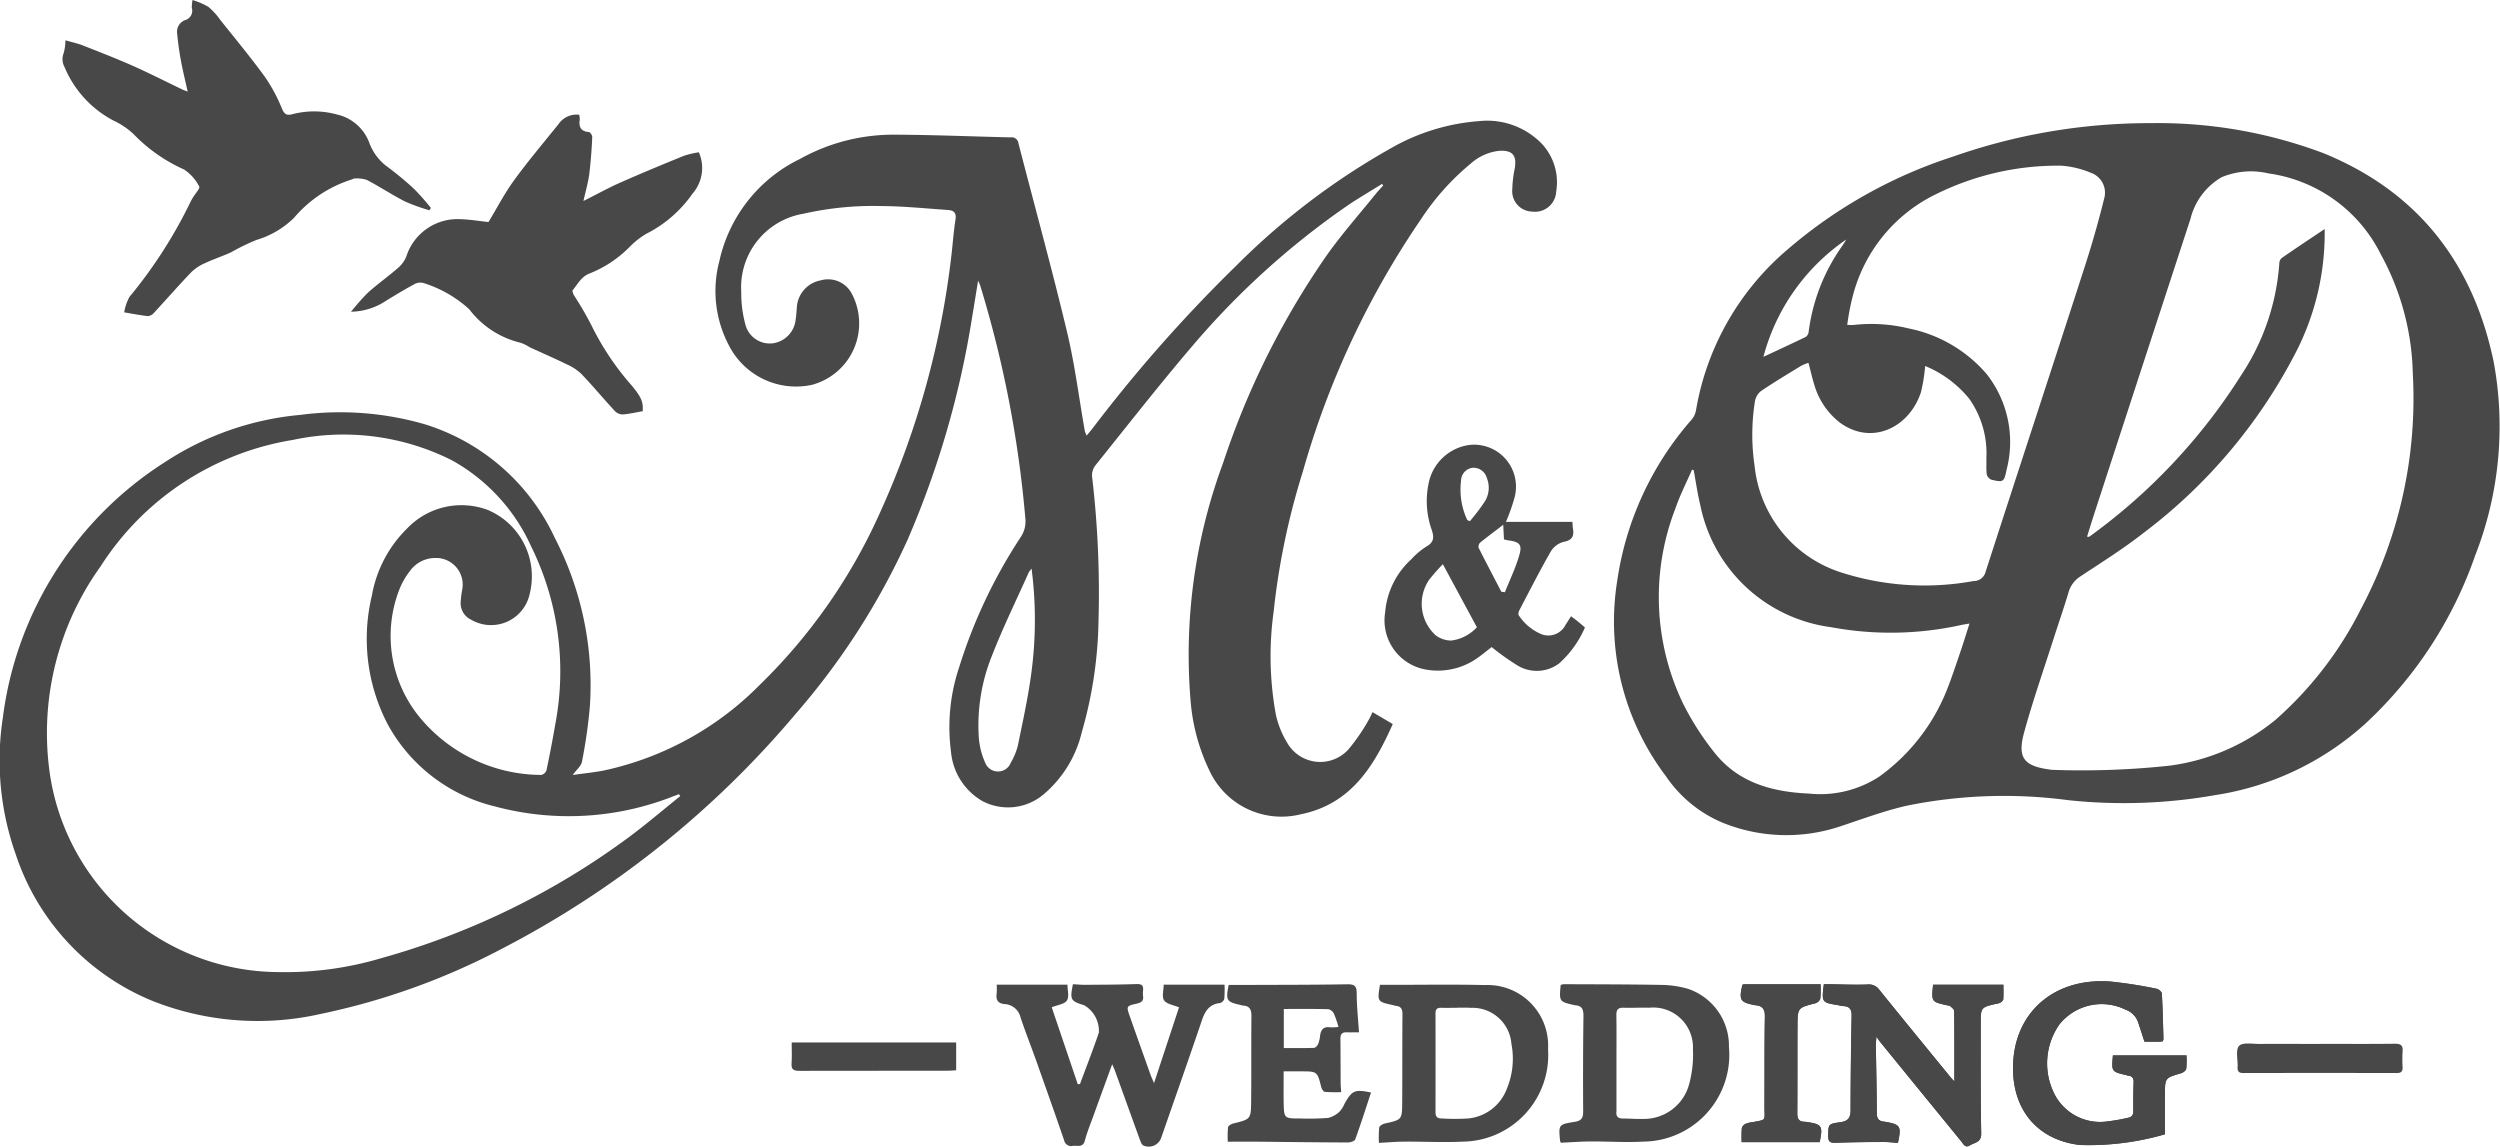 <svg xmlns="http://www.w3.org/2000/svg" width="154.238" height="70.744"><g data-name="圖層 1" transform="translate(-372.958 -425.447)" fill="#484848"><path data-name="路径 1" d="M493.533 492.172c-.114-.128-.213-.232-.3-.343-1.444-1.769-2.892-3.534-4.326-5.311a.787.787 0 0 0-.735-.335c-.788.032-1.578-.007-2.368-.017h-.326c-.14 1.125-.14 1.125.89 1.294a2.265 2.265 0 0 0 .3.055c.384.01.531.2.524.582a299.335 299.335 0 0 0-.064 5.841c0 .5-.18.683-.664.747-.729.1-.705.132-.717.842-.006.364.13.434.465.421a92.95 92.95 0 0 1 2.941-.05c.3 0 .6.038.894.058.227-1.028.159-1.136-.775-1.3-.029 0-.058-.009-.087-.012-.307-.033-.439-.173-.44-.511 0-1.405-.038-2.81-.059-4.216 0-.122.016-.244.036-.513.134.186.188.271.251.348q2.482 3.047 4.968 6.09c.138.169.246.456.546.267s.716-.169.7-.738c-.044-2.254-.028-4.509-.03-6.764 0-1.011 0-1.011.958-1.235a.826.826 0 0 0 .252-.069c.076-.048.176-.132.181-.206.021-.3.008-.6.008-.9h-4.338c-.106 1.052-.106 1.052.852 1.268.071.016.16.015.209.058.1.084.238.193.239.293.02 1.437.015 2.867.015 4.356z"/><path data-name="路径 2" d="M506.391 489.689a.586.586 0 0 0 .041-.144c-.026-.936-.044-1.873-.1-2.808-.006-.106-.2-.267-.329-.29a27.633 27.633 0 0 0-2.858-.446c-3.381-.241-5.74 1.8-5.973 4.817-.226 2.932 1.385 4.962 4.119 5.269a16.834 16.834 0 0 0 5.232-.661v-2.443c0-1.037 0-1.031 1-1.325.125-.037.3-.166.314-.275a4.928 4.928 0 0 0 .015-.823h-4.537c-.09 1-.09 1 .82 1.216a1.135 1.135 0 0 0 .127.034c.251.027.34.158.33.414a36.763 36.763 0 0 0-.02 1.757c0 .243-.076.385-.329.427a10.3 10.3 0 0 1-1.207.215 3.164 3.164 0 0 1-3.279-1.586 4.188 4.188 0 0 1 .256-4.388 3.338 3.338 0 0 1 4.089-.908 1.251 1.251 0 0 1 .771.783c.129.386.253.774.388 1.189h.925a1.647 1.647 0 0 0 .205-.024z"/><path data-name="路径 3" d="M480.46 486.194c-.227.953-.148 1.085.738 1.262a.344.344 0 0 0 .043.008c.442.029.608.234.6.7-.031 1.859-.015 3.72-.024 5.579 0 .857.157.773-.751.938a1.5 1.5 0 0 0-.424.106.428.428 0 0 0-.223.263 8.315 8.315 0 0 0-.01.86h4.813c.21-1.008.144-1.107-.831-1.246a.6.6 0 0 0-.087-.009c-.359 0-.465-.182-.462-.528.014-1.8 0-3.6.012-5.4.007-1.112.022-1.106 1.1-1.382a.47.47 0 0 0 .307-.281 5.98 5.98 0 0 0 .015-.893h-4.654a1.094 1.094 0 0 0-.162.023z"/><path data-name="路径 4" d="M440 452.322c.156-.191.274-.331.387-.476a90.482 90.482 0 0 1 8.835-10 43.8 43.8 0 0 1 9.557-7.258 12.84 12.84 0 0 1 5.454-1.671 4.7 4.7 0 0 1 3.835 1.385 3.487 3.487 0 0 1 .9 2.965 1.309 1.309 0 0 1-1.48 1.234 1.259 1.259 0 0 1-1.229-1.381 7.092 7.092 0 0 1 .148-1.26c.146-.837-.135-1.162-.982-1.106a3.175 3.175 0 0 0-1.733.788 15.381 15.381 0 0 0-3.039 3.39 53.325 53.325 0 0 0-7.325 15.641 44.554 44.554 0 0 0-1.794 8.625 20.012 20.012 0 0 0 .14 6.342 5.648 5.648 0 0 0 .7 1.736 2.345 2.345 0 0 0 3.765.417 11.724 11.724 0 0 0 1.239-1.794 4.747 4.747 0 0 0 .255-.518l1.252.736c-1.174 2.638-2.6 4.949-5.69 5.571a4.9 4.9 0 0 1-5.632-2.723 12.18 12.18 0 0 1-1.16-4.39 34.045 34.045 0 0 1 2.007-14.545 49.767 49.767 0 0 1 6.411-12.846c.94-1.321 2.02-2.542 3.039-3.806.136-.168.289-.323.433-.484l-.07-.1c-.759.476-1.538.922-2.273 1.433a49.309 49.309 0 0 0-9.38 8.509c-2.073 2.426-4.039 4.943-6.038 7.432a1.006 1.006 0 0 0-.2.667 61.225 61.225 0 0 1 .4 8.858 26.18 26.18 0 0 1-1.033 6.928 7.2 7.2 0 0 1-2.285 3.773 3.4 3.4 0 0 1-3.824.488 3.9 3.9 0 0 1-1.956-3.027 11.631 11.631 0 0 1 .5-5.245 31.773 31.773 0 0 1 3.8-8.031 1.723 1.723 0 0 0 .287-1.1 69.226 69.226 0 0 0-2.8-14.453 2.7 2.7 0 0 0-.12-.259c-.135.827-.248 1.551-.372 2.274a56.75 56.75 0 0 1-3.962 13.672 44.094 44.094 0 0 1-6.935 10.794 59.3 59.3 0 0 1-18.028 14.431 42.639 42.639 0 0 1-11.279 4.068 17.61 17.61 0 0 1-10.311-.788 14.772 14.772 0 0 1-8.477-9.04 17.361 17.361 0 0 1-.805-8.44 21.957 21.957 0 0 1 10.033-15.8 18.152 18.152 0 0 1 8.3-2.892 18.812 18.812 0 0 1 7.7.576 13.118 13.118 0 0 1 8.03 7.027 19.747 19.747 0 0 1 2.156 10.366 31.135 31.135 0 0 1-.49 3.429c-.049.268-.336.492-.57.815.667-.095 1.31-.156 1.941-.28a19.167 19.167 0 0 0 9.571-5.25 34.469 34.469 0 0 0 7.56-10.909 52.968 52.968 0 0 0 4.27-15.428c.1-.8.149-1.6.275-2.4.068-.425-.115-.567-.468-.59-1.357-.092-2.714-.234-4.072-.241a19.441 19.441 0 0 0-4.841.472 4.6 4.6 0 0 0-3.838 4.815 7.5 7.5 0 0 0 .258 2.029 1.554 1.554 0 0 0 1.711 1.148 1.64 1.64 0 0 0 1.385-1.442c.043-.259.055-.524.077-.787a1.8 1.8 0 0 1 1.464-1.65 1.649 1.649 0 0 1 1.915.8 3.921 3.921 0 0 1-2.471 5.649 4.648 4.648 0 0 1-5.116-2.47 7.176 7.176 0 0 1-.574-5.163 9.183 9.183 0 0 1 4.97-6.306 11.822 11.822 0 0 1 5.853-1.5c2.387.01 4.774.112 7.161.166a.411.411 0 0 1 .465.349c1 3.881 2.068 7.747 3 11.644.483 2.016.739 4.086 1.1 6.132a1.962 1.962 0 0 0 .113.275zm-25.074 22.243l-.077-.12-.318.117a17.567 17.567 0 0 1-11.034.639 10.271 10.271 0 0 1-6.617-5.064 11.4 11.4 0 0 1-.98-7.939 7.674 7.674 0 0 1 2.2-4.172 4.631 4.631 0 0 1 4.956-1.116 4.447 4.447 0 0 1 2.585 5.166 2.439 2.439 0 0 1-3.616 1.605 1.126 1.126 0 0 1-.647-1.067 6.11 6.11 0 0 1 .095-.782 1.642 1.642 0 0 0-1.649-1.96 1.919 1.919 0 0 0-1.556.778 4.6 4.6 0 0 0-.659 1.132 7.914 7.914 0 0 0 1.13 7.779 9.763 9.763 0 0 0 7.612 3.695.448.448 0 0 0 .322-.283q.31-1.481.567-2.973a17.4 17.4 0 0 0-1.522-10.86 11.431 11.431 0 0 0-4.889-5.3 14.886 14.886 0 0 0-9.791-1.254 17.372 17.372 0 0 0-11.872 7.8 17.636 17.636 0 0 0-3.185 12.4 14.322 14.322 0 0 0 14.127 12.634 20.777 20.777 0 0 0 6.33-.846 46.772 46.772 0 0 0 15.306-7.468c1.089-.807 2.122-1.692 3.182-2.542zm21.678-14.04a1.712 1.712 0 0 0-.175.234c-.776 1.734-1.615 3.444-2.3 5.212a11.459 11.459 0 0 0-.794 4.775 4.623 4.623 0 0 0 .41 1.767.845.845 0 0 0 1.578-.022 3.922 3.922 0 0 0 .434-1.051c.306-1.5.638-3 .836-4.522a24.544 24.544 0 0 0 .007-6.394z"/><path data-name="路径 5" d="M505.628 433.045a28.988 28.988 0 0 1 10.678 1.853c5.85 2.387 9.249 6.813 10.507 12.91a21.846 21.846 0 0 1-1.152 11.919 25.535 25.535 0 0 1-6.785 10.378 17.778 17.778 0 0 1-9.271 4.4 32.413 32.413 0 0 1-9.052.308 30.076 30.076 0 0 0-9.927.336c-1.379.31-2.718.811-4.064 1.257a10.473 10.473 0 0 1-7.3-.191 7.912 7.912 0 0 1-3.521-2.875 15.812 15.812 0 0 1-3.006-12.07 19.235 19.235 0 0 1 4.568-9.911 1.244 1.244 0 0 0 .285-.572 16.66 16.66 0 0 1 5.591-9.894 29.585 29.585 0 0 1 10.262-5.781 36.56 36.56 0 0 1 12.187-2.067zm10.752 6.531v.413a16.08 16.08 0 0 1-1.673 6.987 32.718 32.718 0 0 1-9.505 11.352c-1.23.965-2.561 1.8-3.869 2.664a1.733 1.733 0 0 0-.76 1.01c-.3 1.008-.649 2-.969 3.008-.6 1.867-1.245 3.721-1.763 5.609-.436 1.587-.024 2.095 1.614 2.311a1.267 1.267 0 0 0 .175.014 50.646 50.646 0 0 0 7.148-.256 12.948 12.948 0 0 0 6.567-2.83 22.608 22.608 0 0 0 5.254-6.809 27.65 27.65 0 0 0 3.217-14.569 15.973 15.973 0 0 0-1.979-7.351 9.14 9.14 0 0 0-6.926-4.983 4.685 4.685 0 0 0-2.886.233 4.1 4.1 0 0 0-1.924 2.568q-2.948 9.011-5.883 18.027c-.171.523-.333 1.049-.5 1.587.076 0 .109.01.13 0a1.975 1.975 0 0 0 .179-.125 35.988 35.988 0 0 0 9.212-9.859 14.244 14.244 0 0 0 2.34-6.866.483.483 0 0 1 .142-.339c.849-.591 1.713-1.162 2.659-1.796zm-31.849 8.257a2.958 2.958 0 0 0-.439.176c-.835.512-1.676 1.014-2.486 1.562a1.026 1.026 0 0 0-.376.634 13.081 13.081 0 0 0-.022 3.981 7.727 7.727 0 0 0 5.18 6.525 16.8 16.8 0 0 0 8.322.584.75.75 0 0 0 .749-.567c2.032-6.293 4.1-12.576 6.13-18.868q.667-2.063 1.188-4.171a1.3 1.3 0 0 0-.819-1.58 5.709 5.709 0 0 0-1.815-.439 16.909 16.909 0 0 0-7.644 1.709 9.652 9.652 0 0 0-5.225 6.3 14.814 14.814 0 0 0-.351 1.816c.207 0 .307.009.4 0a9.727 9.727 0 0 1 3.4.217 8.551 8.551 0 0 1 4.8 2.81 6.789 6.789 0 0 1 1.224 5.937c-.143.722-.2.763-.932.582a.479.479 0 0 1-.284-.328c-.043-.317-.011-.643-.025-.965a5.839 5.839 0 0 0-1.045-3.686 6.87 6.87 0 0 0-2.73-2.035 10.381 10.381 0 0 1-.26 1.62c-.718 2.189-3.051 3.319-5.017 1.861a4.56 4.56 0 0 1-1.554-2.292c-.136-.432-.231-.876-.369-1.383zm9.937 16.083c-.234.041-.364.059-.492.086a20.126 20.126 0 0 1-8.066.137 9.487 9.487 0 0 1-8.058-7.555c-.169-.7-.269-1.416-.4-2.125l-.1-.04c-.341.784-.735 1.549-1.013 2.354a15.15 15.15 0 0 0 .451 12.069 17.116 17.116 0 0 0 1.958 3.055c1.469 1.851 3.572 2.413 5.814 2.509a6.649 6.649 0 0 0 4.326-1.039 12.076 12.076 0 0 0 4.137-5.24c.339-.84.617-1.7.913-2.562.176-.525.337-1.049.53-1.649zm-12.717-16.453c.891-.416 1.75-.811 2.6-1.224a.423.423 0 0 0 .189-.295 11.692 11.692 0 0 1 2.084-5.337c.084-.126.161-.256.242-.385a12.714 12.714 0 0 0-5.115 7.241z"/><path data-name="路径 6" d="M376.995 427.934c.389.112.738.185 1.065.313 1.021.4 2.046.8 3.048 1.241 1.056.469 2.087.995 3.13 1.494.074.036.153.061.3.118-.152-.685-.306-1.3-.422-1.932-.1-.545-.176-1.1-.229-1.648a.768.768 0 0 1 .47-.824.607.607 0 0 0 .434-.771 2.29 2.29 0 0 1 .046-.477 4.676 4.676 0 0 1 .974.419 4.279 4.279 0 0 1 .736.807c.929 1.167 1.883 2.316 2.759 3.522a10.072 10.072 0 0 1 1.054 1.968c.155.361.316.415.649.325a5.3 5.3 0 0 1 2.735.021 2.776 2.776 0 0 1 2 1.75 3.2 3.2 0 0 0 1.112 1.475 19.761 19.761 0 0 1 1.656 1.374 15.076 15.076 0 0 1 1.032 1.168l-.094.143a11.818 11.818 0 0 1-1.494-.537c-.807-.412-1.567-.917-2.37-1.338a2.038 2.038 0 0 0-.773-.084c-.052 0-.106.05-.162.062a7.687 7.687 0 0 0-3.559 2.37 5.579 5.579 0 0 1-2.318 1.36 13.353 13.353 0 0 0-1.573.766c-.518.236-1.062.413-1.577.655a2.857 2.857 0 0 0-.854.555c-.8.834-1.56 1.706-2.346 2.554a.51.51 0 0 1-.363.165c-.446-.048-.888-.138-1.441-.23a3.02 3.02 0 0 1 .326-.956 28.861 28.861 0 0 0 3.765-5.86c.044-.092.1-.181.149-.269.139-.232.454-.569.389-.676a2.721 2.721 0 0 0-.944-1.057 9.961 9.961 0 0 1-3.135-2.209 4.784 4.784 0 0 0-1.2-.8 6.577 6.577 0 0 1-3.027-3.3 1.015 1.015 0 0 1-.053-.877 3.028 3.028 0 0 0 .105-.78z"/><path data-name="路径 7" d="M394.616 444.679a13.462 13.462 0 0 1 1.055-1.189c.6-.538 1.259-1 1.866-1.532a1.8 1.8 0 0 0 .493-.7 3.316 3.316 0 0 1 3.339-2.288c.6.018 1.191.119 1.728.176.522-.863.983-1.761 1.571-2.568.869-1.193 1.823-2.324 2.749-3.474a1.349 1.349 0 0 1 1.273-.579 1.154 1.154 0 0 1 .036.3c-.068.453.065.729.57.771.08.007.211.212.2.32a29.85 29.85 0 0 1-.18 2.256c-.068.528-.223 1.045-.363 1.676.834-.419 1.548-.815 2.292-1.144 1.3-.574 2.608-1.117 3.923-1.65a5.443 5.443 0 0 1 .907-.211 2.415 2.415 0 0 1-.4 2.562 7.694 7.694 0 0 1-2.858 2.473 5.024 5.024 0 0 0-.989.777 7.224 7.224 0 0 1-2.5 1.666c-.515.2-.728.653-1.036 1.029-.044.054.033.237.091.339a19.851 19.851 0 0 1 1.057 1.816 16.768 16.768 0 0 0 2.507 3.744c.58.711.7.987.663 1.568-.411.071-.824.169-1.242.2a.686.686 0 0 1-.479-.213c-.695-.753-1.351-1.541-2.058-2.282a3.107 3.107 0 0 0-.89-.59c-.76-.372-1.538-.708-2.306-1.062a2.579 2.579 0 0 0-.547-.273 5.6 5.6 0 0 1-3.18-2.071 7.529 7.529 0 0 0-2.86-1.629.772.772 0 0 0-.571.108c-.578.314-1.144.653-1.705 1a4 4 0 0 1-2.156.674z"/><path data-name="路径 8" d="M465.868 457.642h4.1c.013.165.013.293.034.417.08.477-.056.726-.593.822a1.331 1.331 0 0 0-.789.614c-.675 1.181-1.293 2.395-1.924 3.6-.047.091-.086.26-.038.315a3.116 3.116 0 0 0 1.435 1.178 1.189 1.189 0 0 0 1.457-.6c.105-.156.2-.317.335-.52.152.116.288.215.419.321s.269.225.438.368a6.323 6.323 0 0 1-1.589 2.216 2.29 2.29 0 0 1-2.608.108 15.177 15.177 0 0 1-1.56-1.114c-.254.2-.544.438-.85.656a4.209 4.209 0 0 1-3.17.739 3.081 3.081 0 0 1-2.549-3.54 4.965 4.965 0 0 1 1.612-3.269 4.541 4.541 0 0 1 .936-.791c.453-.257.479-.54.333-1a5.293 5.293 0 0 1-.207-2.855 2.971 2.971 0 0 1 2.525-2.409 2.587 2.587 0 0 1 2.773 3.282 11.9 11.9 0 0 1-.52 1.462zm-3.892 2.614a12.469 12.469 0 0 0-.84.951 2.625 2.625 0 0 0 .38 3.42 1.578 1.578 0 0 0 .989.338 2.6 2.6 0 0 0 1.57-.819zm3.608 1.7l.22.028c.3-.753.655-1.49.882-2.265.2-.68.03-.839-.688-.937-.083-.011-.163-.038-.253-.06l-.044-.9c-.5.385-.971.732-1.422 1.1a.352.352 0 0 0-.1.316c.459.91.934 1.813 1.405 2.718zm-2.1-4.425l.155.072a11.917 11.917 0 0 0 .958-1.27 1.608 1.608 0 0 0 .09-1.4.848.848 0 0 0-.9-.623.813.813 0 0 0-.689.8 4.427 4.427 0 0 0 .384 2.422z"/><path data-name="路径 9" d="M439.589 492.323c.391-1.054.8-2.1 1.163-3.165a1.836 1.836 0 0 0-.9-1.69c-.851-.262-.891-.333-.7-1.3.25.013.508.039.766.037 1.054-.008 2.108-.009 3.162-.046.322-.011.428.089.4.39a1.536 1.536 0 0 0 0 .351c.04.3-.109.4-.383.465-.652.144-.656.159-.433.791.421 1.2.85 2.4 1.277 3.6.048.134.11.263.215.513l1.542-4.672c-.342-.146-.756-.2-.915-.426s-.032-.618-.032-.975h3.754a6.982 6.982 0 0 1-.013.869.393.393 0 0 1-.262.266c-.678.069-.935.512-1.133 1.1-.816 2.411-1.665 4.812-2.5 7.217a.809.809 0 0 1-1.1.468c-.1-.048-.153-.2-.2-.317-.521-1.43-1.035-2.862-1.552-4.294-.038-.1-.086-.2-.171-.4-.407 1.118-.782 2.145-1.154 3.174-.184.509-.392 1.013-.531 1.535-.121.457-.453.294-.73.327a.446.446 0 0 1-.551-.348c-.555-1.62-1.129-3.233-1.7-4.847-.324-.91-.678-1.809-.987-2.724a1.063 1.063 0 0 0-.959-.826c-.442-.035-.573-.253-.514-.661a3.9 3.9 0 0 0 0-.538h4.367c0 .335.118.744-.034.975s-.572.27-.937.42l1.608 4.747z"/><path data-name="路径 10" d="M493.533 492.172c0-1.489.005-2.92-.01-4.35 0-.1-.144-.209-.239-.293-.049-.043-.138-.041-.209-.058-.958-.216-.958-.216-.852-1.268h4.338c0 .3.012.6-.008.9-.005.074-.105.158-.181.206a.826.826 0 0 1-.252.069c-.954.225-.959.224-.958 1.235 0 2.255-.014 4.51.03 6.764.011.569-.415.555-.7.738s-.408-.1-.546-.267q-2.487-3.043-4.968-6.09c-.063-.077-.117-.162-.251-.348-.019.27-.037.392-.036.513.021 1.405.055 2.811.059 4.216 0 .338.133.478.44.511.029 0 .058.007.087.012.933.16 1 .269.775 1.3-.292-.02-.593-.06-.894-.058-.98.006-1.961.013-2.941.05-.334.013-.471-.057-.465-.421.012-.71-.012-.745.717-.842.484-.064.665-.243.664-.747 0-1.947.03-3.894.064-5.841.007-.387-.141-.572-.524-.582a2.265 2.265 0 0 1-.3-.055c-1.03-.17-1.03-.17-.89-1.294h.326c.789.01 1.58.049 2.368.017a.787.787 0 0 1 .735.335c1.434 1.777 2.881 3.543 4.326 5.311.082.105.182.209.295.337z"/><path data-name="路径 11" d="M469.26 495.947a.541.541 0 0 1-.052-.1c-.1-1.015-.1-1.031.9-1.187.393-.062.527-.22.524-.625q-.02-2.965.018-5.93c0-.39-.1-.612-.51-.636a.268.268 0 0 1-.043-.01c-.948-.215-.948-.215-.853-1.243a.754.754 0 0 1 .192-.049c2.02.01 4.041.007 6.061.045a6.2 6.2 0 0 1 1.6.24 3.712 3.712 0 0 1 2.529 3.589 5.354 5.354 0 0 1-5.28 5.838c-1.094.062-2.2-.016-3.293-.01-.603.007-1.2.052-1.793.078zm3.425-4.919v2.902a.755.755 0 0 1 0 .088c-.036.295.087.435.39.436.439 0 .879.04 1.317.025a2.886 2.886 0 0 0 2.77-2.114 7 7 0 0 0 .242-2.2 2.452 2.452 0 0 0-2.7-2.546c-.527-.017-1.055.019-1.582 0-.355-.012-.447.137-.441.47.015.976.004 1.958.004 2.941z"/><path data-name="路径 12" d="M458.096 486.206h.937c1.844 0 3.689-.031 5.532.015a3.739 3.739 0 0 1 3.9 3.966 5.342 5.342 0 0 1-5.29 5.694c-1.182.059-2.37-.009-3.555 0-.508 0-1.016.047-1.588.076a6.359 6.359 0 0 1 .016-.943c.016-.1.21-.221.34-.25 1.057-.235 1.072-.229 1.079-1.3.012-1.815 0-3.63.016-5.445 0-.332-.1-.493-.427-.518a1.332 1.332 0 0 1-.169-.046c-.959-.208-.962-.211-.791-1.249zm4.767 1.411v.007c-.337 0-.674.006-1.01 0-.247-.006-.332.107-.331.346q.006 3.054 0 6.108c0 .273.125.37.366.372a13.285 13.285 0 0 0 1.665 0 2.839 2.839 0 0 0 2.375-1.845 4.82 4.82 0 0 0 .277-2.758 2.408 2.408 0 0 0-2.505-2.22c-.28-.023-.559-.01-.84-.01z"/><path data-name="路径 13" d="M506.391 489.689a1.647 1.647 0 0 1-.206.026h-.925c-.135-.415-.258-.8-.388-1.189a1.251 1.251 0 0 0-.771-.783 3.338 3.338 0 0 0-4.089.908 4.188 4.188 0 0 0-.256 4.388 3.164 3.164 0 0 0 3.279 1.586 10.3 10.3 0 0 0 1.207-.215c.253-.042.331-.185.329-.427 0-.586 0-1.172.02-1.757.01-.256-.079-.387-.33-.414a1.135 1.135 0 0 1-.127-.034c-.91-.214-.91-.214-.82-1.216h4.541a4.928 4.928 0 0 1-.015.823c-.019.109-.189.238-.314.275-1 .294-1 .288-1 1.325v2.443a16.834 16.834 0 0 1-5.232.661c-2.734-.307-4.345-2.337-4.119-5.269.232-3.016 2.592-5.058 5.973-4.817a27.633 27.633 0 0 1 2.858.446c.128.023.323.184.329.29.053.935.071 1.872.1 2.808a.586.586 0 0 1-.044.142z"/><path data-name="路径 14" d="M457.544 492.851c-.321.971-.63 1.943-.978 2.9-.038.1-.3.182-.459.182-1.829-.006-3.659-.031-5.489-.048-.613-.006-1.227 0-1.912 0a6.917 6.917 0 0 1 .015-.89c.011-.091.191-.2.311-.231 1.087-.268 1.105-.264 1.116-1.38.017-1.757 0-3.514.017-5.27 0-.4-.123-.608-.527-.627a.814.814 0 0 1-.127-.033c-.89-.2-.942-.281-.747-1.241h1.085c2.079-.009 4.158-.005 6.236-.04.445-.007.573.111.575.556 0 .772.086 1.545.141 2.406-.237 0-.491.01-.745 0-.275-.013-.4.1-.4.379.01.921.008 1.842.014 2.763 0 .16.019.32.033.549a9.213 9.213 0 0 1-1.006-.015c-.087-.01-.2-.185-.226-.3-.244-.965-.239-.966-1.269-.966h-1.048c0 .658-.01 1.281 0 1.9.02 1.008.026 1.01 1.033 1.007a15.779 15.779 0 0 0 1.711-.034 1.55 1.55 0 0 0 .713-.4 1.655 1.655 0 0 0 .3-.481c.467-.823.633-.896 1.633-.686zm-5.381-5.154v2.41c.619 0 1.241.01 1.863-.011.09 0 .21-.138.254-.238a1.831 1.831 0 0 0 .121-.509c.047-.377.211-.584.627-.521a2.7 2.7 0 0 0 .508-.025 6.592 6.592 0 0 0-.288-.833.508.508 0 0 0-.347-.261c-.883-.023-1.77-.013-2.734-.013z"/><path data-name="路径 15" d="M480.46 486.194a1.094 1.094 0 0 1 .159-.022h4.659a5.98 5.98 0 0 1-.015.893.47.47 0 0 1-.307.281c-1.081.277-1.095.27-1.1 1.382-.012 1.8 0 3.6-.012 5.4 0 .345.1.531.462.528a.6.6 0 0 1 .087.009c.975.139 1.042.238.831 1.246h-4.814a8.315 8.315 0 0 1 .01-.86.428.428 0 0 1 .223-.263 1.5 1.5 0 0 1 .424-.106c.908-.165.746-.081.751-.938.009-1.86-.007-3.72.024-5.579.008-.468-.158-.674-.6-.7a.344.344 0 0 1-.043-.008c-.887-.177-.966-.31-.739-1.263z"/><path data-name="路径 16" d="M516.068 489.848c1.551 0 3.1.011 4.652-.007.37 0 .5.115.466.476a8.1 8.1 0 0 0 0 .965c.01.256-.078.366-.351.366q-4.74-.01-9.479 0c-.27 0-.363-.1-.349-.363.024-.451-.14-1.057.091-1.31.216-.237.842-.119 1.287-.122 1.228-.011 2.457 0 3.686 0z"/><path data-name="路径 17" d="M421.8 489.763h10.149v1.713c-.159.01-.314.028-.468.028-3.071 0-6.142 0-9.213.009-.354 0-.5-.086-.474-.463.032-.418.006-.84.006-1.287z"/></g></svg>